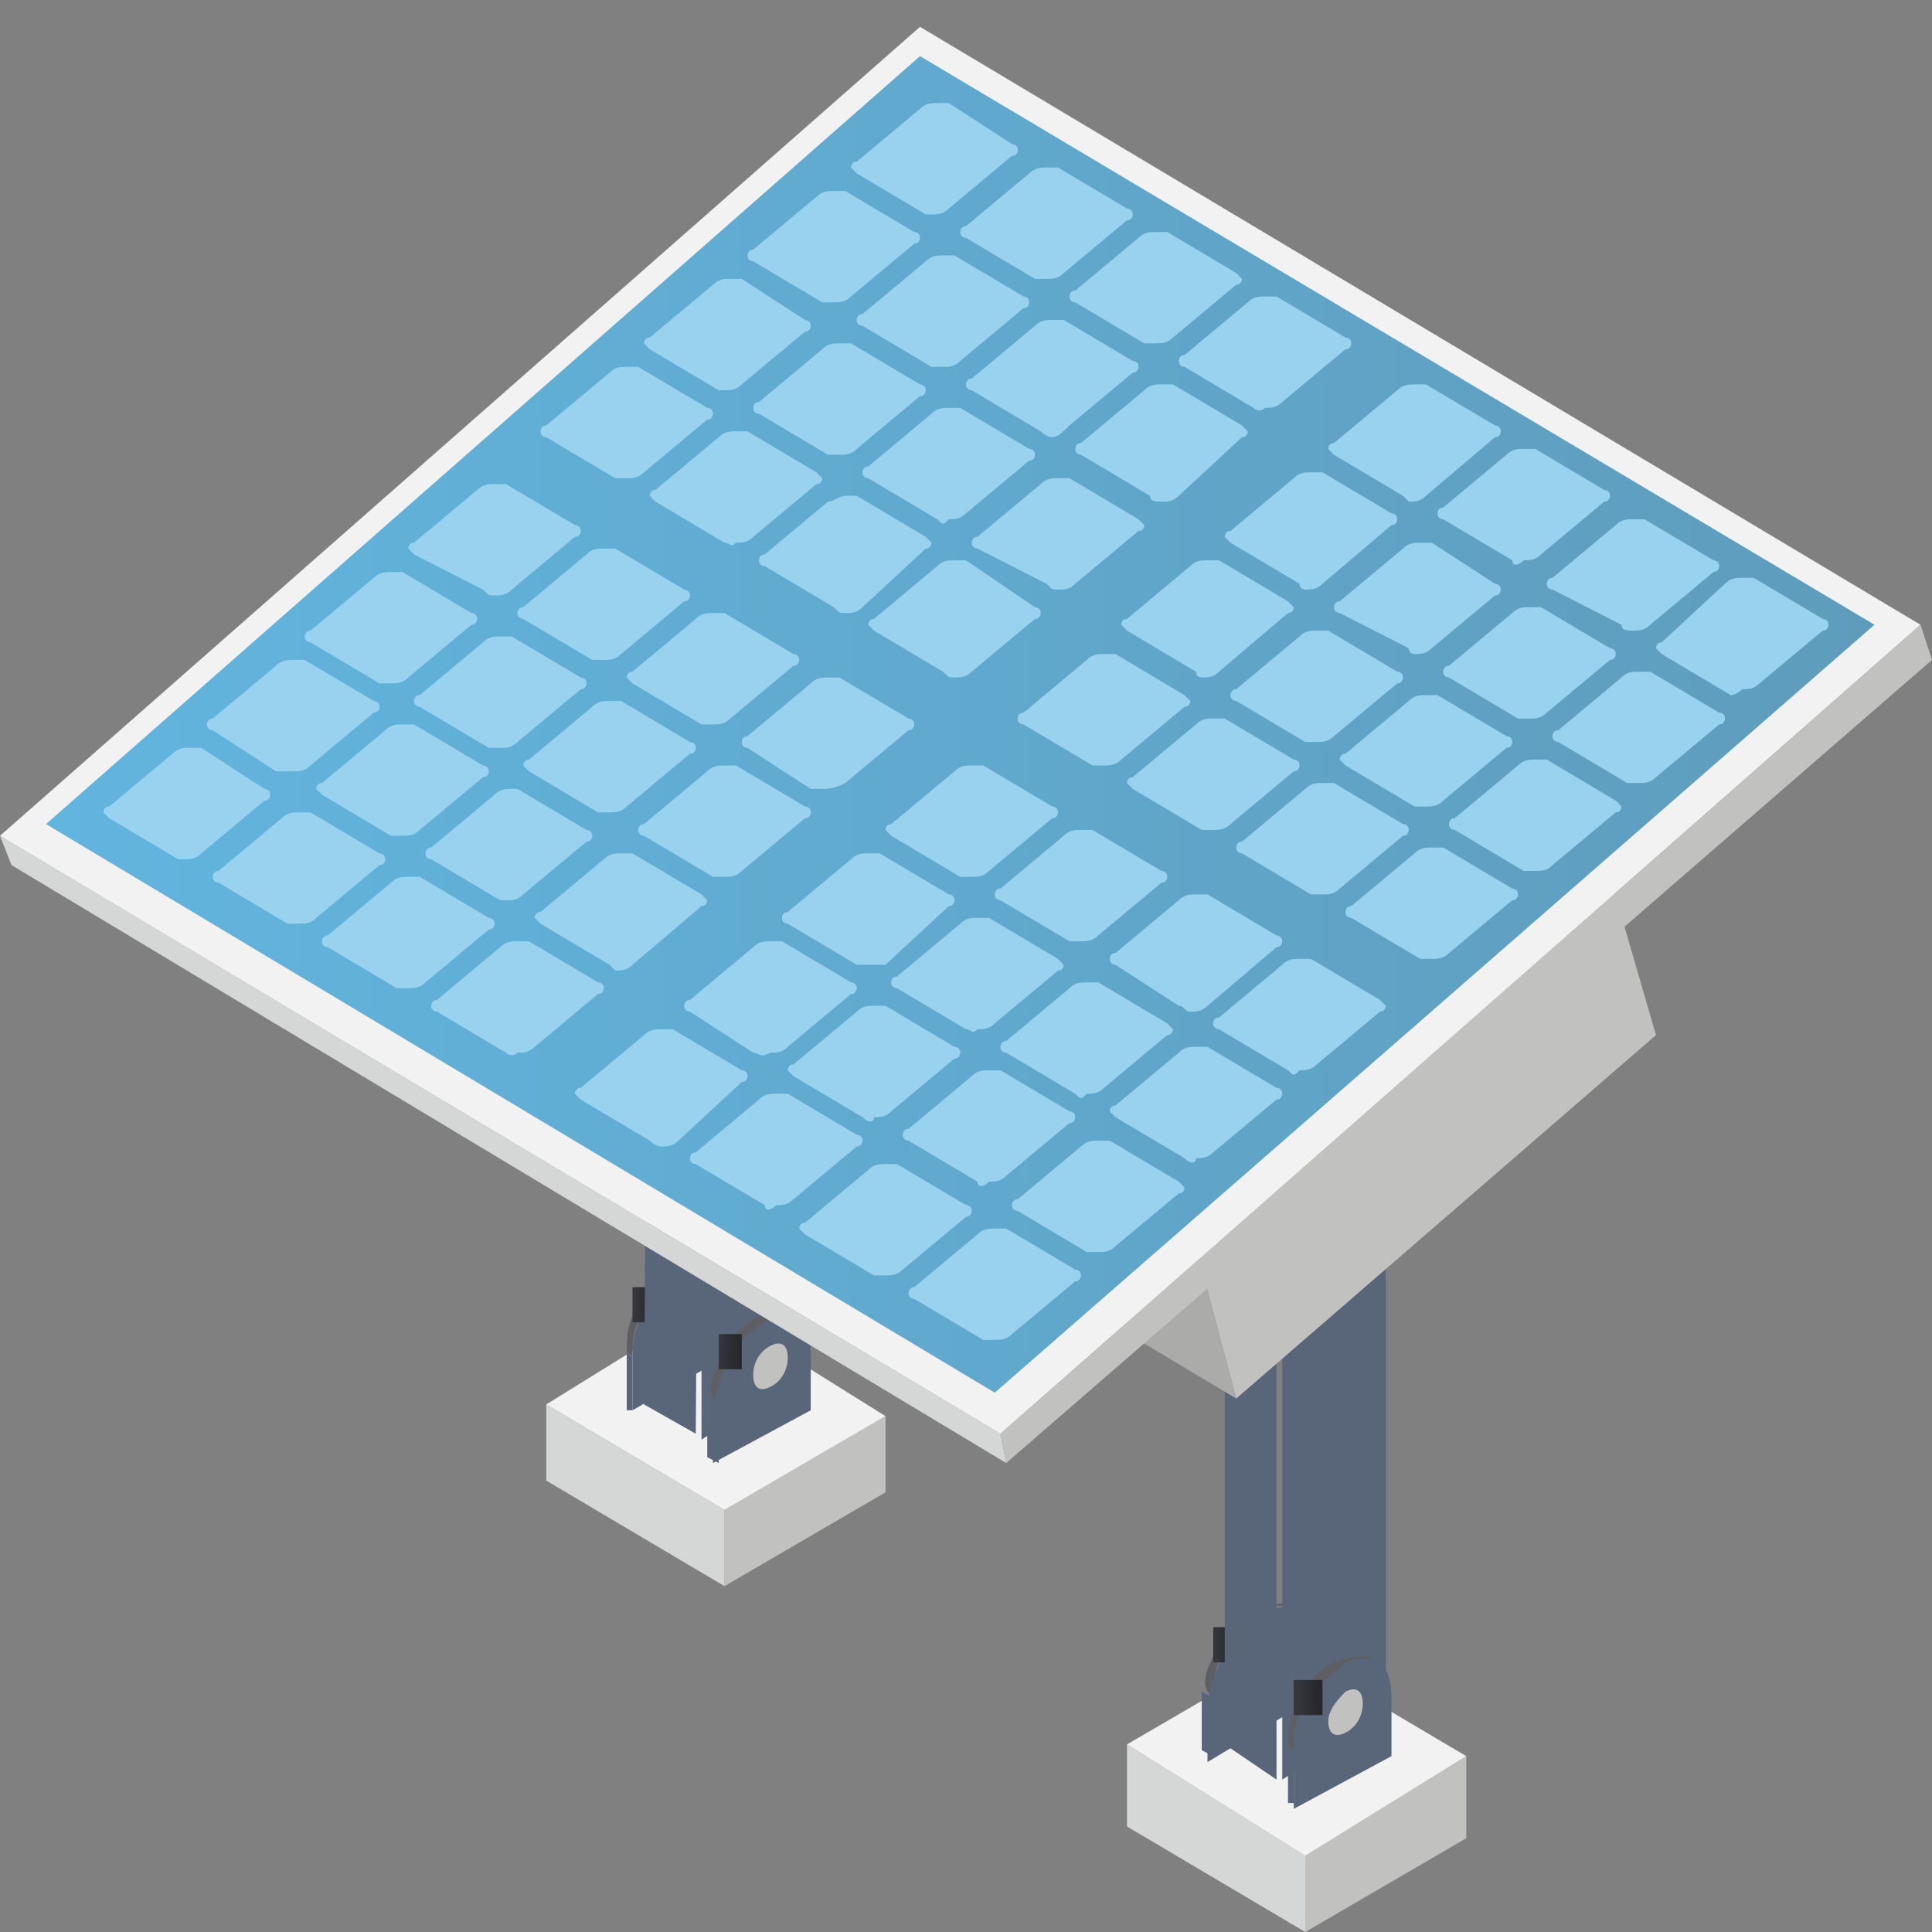 <svg width="72" height="72" viewBox="0 0 72 72" fill="none" xmlns="http://www.w3.org/2000/svg">
<rect x="0" y="0" width="72" height="72" fill="#808080" stroke="none"/>
<path d="M48.643 72L54.643 68.505V65.446L48.643 69.16V72Z" fill="#C1C2C0"/>
<path d="M42 68.068L48.643 72V69.16L42 65.009V68.068Z" fill="#D5D7D7"/>
<path d="M48.643 69.16L54.643 65.446L48 61.514L42 65.009L48.643 69.16Z" fill="#F2F2F3"/>
<path d="M27 59.111L33 55.615V52.775L27 56.271V59.111Z" fill="#C1C2C0"/>
<path d="M20.357 55.178L27 59.111V56.271L20.357 52.339V55.178Z" fill="#D5D7D7"/>
<path d="M27 56.271L33 52.775L26.357 48.625L20.357 52.339L27 56.271Z" fill="#F2F2F3"/>
<path d="M23.571 50.591V52.557H23.357V50.372L23.571 50.591Z" fill="#59667A"/>
<path d="M23.571 49.062C23.785 48.625 24 48.188 24.214 47.969C24.428 47.751 24.643 47.532 25.071 47.314C25.5 47.095 25.928 47.095 26.357 47.095L26.571 47.314C26.143 47.095 25.714 47.095 25.285 47.532C25.071 47.751 24.643 47.969 24.428 48.188C24.214 48.406 24 48.843 23.785 49.28C23.571 49.717 23.571 50.154 23.571 50.591L23.357 50.372C23.357 49.935 23.357 49.498 23.571 49.062Z" fill="#5E5F63"/>
<path d="M25.286 47.314C26.357 46.658 27 47.314 27 48.406V50.591L23.571 52.557V50.372C23.571 49.28 24.428 47.969 25.286 47.314Z" fill="#59667A"/>
<path d="M24.643 47.969H23.571V49.28H24.643V47.969Z" fill="url(#paint0_linear_626_54949)"/>
<path d="M26.143 24.812L24.214 23.72L24 52.338L25.929 53.431L26.143 24.812Z" fill="#59667A"/>
<path d="M24.428 22.191C24.643 21.754 24.857 21.317 25.286 20.88C25.5 20.662 25.714 20.443 26.143 20.225C26.786 20.006 27.214 19.788 27.428 20.006L29.357 21.098C28.928 20.88 28.5 20.88 27.857 21.317C27.643 21.535 27.214 21.754 27 21.972C26.786 22.409 26.357 22.846 26.143 23.283C25.928 23.72 25.714 24.375 25.714 24.812L23.786 23.72C24.214 23.283 24.214 22.628 24.428 22.191Z" fill="#5E5F63"/>
<path d="M27.214 21.099L24.429 20.88V23.502H27.214V21.099Z" fill="url(#paint1_linear_626_54949)"/>
<path d="M28.072 21.535C27 22.191 26.143 23.72 26.143 25.031V53.649L30 51.246V22.628C30 21.317 29.143 20.88 28.072 21.535Z" fill="#59667A"/>
<path d="M26.785 52.339V54.523L26.357 54.305V52.12L26.785 52.339Z" fill="#59667A"/>
<path d="M26.786 50.809C27 50.372 27.215 49.935 27.429 49.717C27.643 49.498 27.857 49.28 28.286 49.062C28.715 48.843 29.143 48.843 29.572 48.843L29.786 49.062C29.357 48.843 28.929 48.843 28.5 49.28C28.286 49.498 27.857 49.717 27.643 49.935C27.429 50.154 27.215 50.591 27 51.028C26.786 51.465 26.786 51.901 26.786 52.339L26.572 52.12C26.357 51.683 26.572 51.246 26.786 50.809Z" fill="#5E5F63"/>
<path d="M28.5 49.28C29.571 48.625 30.214 49.28 30.214 50.372V52.557L26.571 54.523V52.339C26.786 51.246 27.428 49.935 28.5 49.28Z" fill="#59667A"/>
<path d="M27.643 49.717H26.786V51.028H27.643V49.717Z" fill="url(#paint2_linear_626_54949)"/>
<path d="M45.214 63.262V65.446L44.786 65.228V63.043L45.214 63.262Z" fill="#59667A"/>
<path d="M45.214 61.732C45.428 61.295 45.643 60.858 45.857 60.64C46.071 60.422 46.286 60.203 46.714 59.985C47.143 59.766 47.571 59.766 48 59.766L48.214 59.985C47.786 59.766 47.357 59.766 46.928 60.203C46.714 60.422 46.286 60.64 46.071 60.858C45.857 61.077 45.643 61.514 45.428 61.951C45.214 62.388 45.214 62.825 45.214 63.261L45 63.043C44.786 62.606 45 62.169 45.214 61.732Z" fill="#5E5F63"/>
<path d="M46.929 60.203C48 59.548 48.643 59.985 48.643 61.295V63.48L45 65.665V63.48C45.214 62.169 45.857 60.858 46.929 60.203Z" fill="#59667A"/>
<path d="M46.072 60.64H45.214V61.951H46.072V60.64Z" fill="url(#paint3_linear_626_54949)"/>
<path d="M47.572 37.702L45.643 36.391V65.009L47.572 66.32V37.702Z" fill="#59667A"/>
<path d="M46.072 35.08C46.286 34.643 46.5 34.206 46.929 33.769C47.143 33.551 47.572 33.114 47.786 33.114C48.429 32.895 48.857 32.677 49.286 32.895L51.215 33.988C50.786 33.769 50.357 33.769 49.929 34.206C49.715 34.425 49.286 34.643 49.072 34.862C48.857 35.298 48.429 35.735 48.215 36.172C48 36.609 47.786 37.265 47.786 37.702L45.857 36.609C45.643 35.954 45.857 35.517 46.072 35.08Z" fill="#5E5F63"/>
<path d="M48.857 33.769H46.071V36.172H48.857V33.769Z" fill="url(#paint4_linear_626_54949)"/>
<path d="M49.714 34.206C48.643 34.862 47.786 36.391 47.786 37.702V66.32L51.643 63.917V35.298C51.643 34.206 50.786 33.551 49.714 34.206Z" fill="#59667A"/>
<path d="M48.214 65.228V67.194H48V65.009L48.214 65.228Z" fill="#59667A"/>
<path d="M48.214 63.699C48.429 63.261 48.643 62.825 48.857 62.606C49.071 62.388 49.286 62.169 49.714 61.951C50.143 61.732 50.571 61.732 51 61.732L51.214 61.951C50.786 61.732 50.357 61.732 49.929 62.169C49.714 62.388 49.286 62.606 49.071 62.825C48.857 63.043 48.643 63.48 48.429 63.917C48.214 64.354 48.214 64.791 48.214 65.228L48 65.009C48 64.572 48 64.135 48.214 63.699Z" fill="#5E5F63"/>
<path d="M50.143 62.169C51.214 61.514 51.857 61.951 51.857 63.262V65.446L48.214 67.412V65.228C48.214 64.135 49.072 62.606 50.143 62.169Z" fill="#59667A"/>
<path d="M49.286 62.606H48.214V63.917H49.286V62.606Z" fill="url(#paint5_linear_626_54949)"/>
<path d="M46.072 52.12L11.357 31.366L9.643 25.686L44.572 46.44L46.072 52.12Z" fill="#ABABAA"/>
<path d="M25.286 11.923L9.643 25.686L44.572 46.44L60 32.677L25.286 11.923Z" fill="#F2F2F3"/>
<path d="M10.5 25.468L25.286 12.36L59.143 32.677L44.357 45.785L10.5 25.468Z" fill="#335974"/>
<path d="M60 32.677L61.714 38.575L46.071 52.12L44.571 46.44L60 32.677Z" fill="#C1C2C0"/>
<path d="M37.5 54.523L0.429 32.24L0 31.148L37.286 53.431L37.5 54.523Z" fill="#D5D7D7"/>
<path d="M34.286 1L0 31.148L37.286 53.431L71.571 23.283L34.286 1Z" fill="#F2F2F3"/>
<path d="M1.714 30.711L37.072 51.901L69.857 23.283L34.286 2.092L1.714 30.711Z" fill="url(#paint6_linear_626_54949)"/>
<path d="M71.571 23.283L72 24.594L37.5 54.523L37.286 53.431L71.571 23.283Z" fill="#C1C2C0"/>
<path d="M36.643 49.935L34.071 48.406C34.071 48.406 33.857 48.406 33.857 48.188C33.857 48.188 33.857 47.969 34.071 47.969L36.428 46.003C36.643 45.785 36.857 45.785 37.071 45.785C37.285 45.785 37.285 45.785 37.5 45.785L40.071 47.314C40.071 47.314 40.285 47.314 40.285 47.532C40.285 47.532 40.285 47.751 40.071 47.751L37.714 49.717C37.5 49.935 37.285 49.935 37.071 49.935C36.857 49.935 36.643 49.935 36.643 49.935ZM32.571 47.532L30 46.003L29.785 45.785C29.785 45.785 29.785 45.566 30 45.566L32.357 43.6C32.571 43.382 32.785 43.382 33 43.382C33.214 43.382 33.214 43.382 33.428 43.382L36 44.911C36 44.911 36.214 44.911 36.214 45.129C36.214 45.129 36.214 45.348 36 45.348L33.643 47.314C33.428 47.532 33.214 47.532 33 47.532C32.785 47.532 32.571 47.532 32.571 47.532ZM40.5 46.658L37.928 45.129C37.928 45.129 37.714 45.129 37.714 44.911C37.714 44.911 37.714 44.692 37.928 44.692L40.285 42.726C40.5 42.508 40.714 42.508 40.928 42.508C41.143 42.508 41.143 42.508 41.357 42.508L43.928 44.037L44.143 44.255C44.143 44.255 44.143 44.474 43.928 44.474L41.571 46.44C41.357 46.658 41.143 46.658 40.928 46.658C40.714 46.658 40.5 46.658 40.5 46.658ZM28.5 44.911L25.928 43.382C25.928 43.382 25.714 43.382 25.714 43.163C25.714 43.163 25.714 42.945 25.928 42.945L28.285 40.978C28.5 40.76 28.714 40.76 28.928 40.76C29.143 40.76 29.143 40.76 29.357 40.76L31.928 42.289C31.928 42.289 32.143 42.289 32.143 42.508C32.143 42.508 32.143 42.726 31.928 42.726L29.571 44.692C29.357 44.911 29.143 44.911 28.928 44.911C28.714 45.129 28.5 45.129 28.5 44.911ZM36.428 44.037L33.857 42.508C33.857 42.508 33.643 42.508 33.643 42.289C33.643 42.289 33.643 42.071 33.857 42.071L36.214 40.105C36.428 39.886 36.643 39.886 36.857 39.886C37.071 39.886 37.071 39.886 37.285 39.886L39.857 41.415C39.857 41.415 40.071 41.415 40.071 41.634C40.071 41.634 40.071 41.852 39.857 41.852L37.5 43.818C37.285 44.037 37.071 44.037 36.857 44.037C36.643 44.255 36.428 44.255 36.428 44.037ZM44.143 43.163L41.571 41.634L41.357 41.415C41.357 41.415 41.357 41.197 41.571 41.197L43.928 39.231C44.143 39.012 44.357 39.012 44.571 39.012C44.785 39.012 44.785 39.012 45 39.012L47.571 40.541C47.571 40.541 47.785 40.541 47.785 40.76C47.785 40.76 47.785 40.978 47.571 40.978L45.214 42.945C45 43.163 44.785 43.163 44.571 43.163C44.571 43.382 44.357 43.382 44.143 43.163ZM24.214 42.508L21.643 40.978L21.428 40.76C21.428 40.76 21.428 40.541 21.643 40.541L24 38.575C24.214 38.357 24.428 38.357 24.643 38.357C24.857 38.357 24.857 38.357 25.071 38.357L27.643 39.886C27.643 39.886 27.857 39.886 27.857 40.105C27.857 40.105 27.857 40.323 27.643 40.323L25.285 42.508C25.071 42.726 24.857 42.726 24.643 42.726C24.643 42.726 24.428 42.726 24.214 42.508ZM32.143 41.634L29.571 40.105L29.357 39.886C29.357 39.886 29.357 39.668 29.571 39.668L31.928 37.702C32.143 37.483 32.357 37.483 32.571 37.483C32.785 37.483 32.785 37.483 33 37.483L35.571 39.012C35.571 39.012 35.785 39.012 35.785 39.231C35.785 39.231 35.785 39.449 35.571 39.449L33.214 41.415C33 41.634 32.785 41.634 32.571 41.634C32.571 41.852 32.357 41.852 32.143 41.634ZM40.071 40.76L37.5 39.231C37.5 39.231 37.285 39.231 37.285 39.012C37.285 39.012 37.285 38.794 37.5 38.794L39.857 36.828C40.071 36.609 40.285 36.609 40.5 36.609C40.714 36.609 40.714 36.609 40.928 36.609L43.5 38.138L43.714 38.357C43.714 38.357 43.714 38.575 43.5 38.575L41.143 40.541C40.928 40.76 40.714 40.76 40.5 40.76C40.285 40.978 40.285 40.978 40.071 40.76ZM48 39.886L45.428 38.357C45.428 38.357 45.214 38.357 45.214 38.138C45.214 38.138 45.214 37.92 45.428 37.92L47.785 35.954C48 35.735 48.214 35.735 48.428 35.735C48.643 35.735 48.643 35.735 48.857 35.735L51.428 37.265L51.643 37.483C51.643 37.483 51.643 37.702 51.428 37.702L49.071 39.668C48.857 39.886 48.643 39.886 48.428 39.886C48.214 40.105 48.214 40.105 48 39.886ZM18.857 39.231L16.285 37.702C16.285 37.702 16.071 37.702 16.071 37.483C16.071 37.483 16.071 37.265 16.285 37.265L18.643 35.298C18.857 35.08 19.071 35.08 19.285 35.08C19.5 35.08 19.5 35.08 19.714 35.08L22.285 36.609C22.285 36.609 22.5 36.609 22.5 36.828C22.5 36.828 22.5 37.046 22.285 37.046L19.928 39.012C19.714 39.231 19.5 39.231 19.285 39.231C19.071 39.449 18.857 39.231 18.857 39.231ZM28.071 39.231L25.714 37.702C25.714 37.702 25.5 37.702 25.5 37.483C25.5 37.483 25.5 37.265 25.714 37.265L28.071 35.298C28.285 35.08 28.5 35.08 28.714 35.08C28.928 35.08 28.928 35.08 29.143 35.08L31.714 36.609C31.714 36.609 31.928 36.609 31.928 36.828C31.928 36.828 31.928 37.046 31.714 37.046L29.357 39.012C29.143 39.231 28.928 39.231 28.714 39.231C28.285 39.449 28.285 39.231 28.071 39.231ZM36 38.357L33.428 36.828C33.428 36.828 33.214 36.828 33.214 36.609C33.214 36.609 33.214 36.391 33.428 36.391L35.785 34.425C36 34.206 36.214 34.206 36.428 34.206C36.643 34.206 36.643 34.206 36.857 34.206L39.428 35.735L39.643 35.954C39.643 35.954 39.643 36.172 39.428 36.172L37.071 38.138C36.857 38.357 36.643 38.357 36.428 38.357C36.214 38.575 36.214 38.357 36 38.357ZM43.928 37.483L41.571 35.954C41.571 35.954 41.357 35.954 41.357 35.735C41.357 35.735 41.357 35.517 41.571 35.517L43.928 33.551C44.143 33.332 44.357 33.332 44.571 33.332C44.785 33.332 44.785 33.332 45 33.332L47.571 34.861C47.571 34.861 47.785 34.861 47.785 35.08C47.785 35.08 47.785 35.298 47.571 35.298L45 37.483C44.785 37.702 44.571 37.702 44.357 37.702C44.143 37.702 44.143 37.483 43.928 37.483ZM14.786 36.828L12.214 35.298C12.214 35.298 12 35.298 12 35.08C12 35.08 12 34.861 12.214 34.861L14.571 32.895C14.786 32.677 15 32.677 15.214 32.677C15.428 32.677 15.428 32.677 15.643 32.677L18.214 34.206C18.214 34.206 18.428 34.206 18.428 34.425C18.428 34.425 18.428 34.643 18.214 34.643L15.857 36.609C15.643 36.828 15.428 36.828 15.214 36.828C15 36.828 14.786 36.828 14.786 36.828ZM22.714 35.954L20.143 34.425L19.928 34.206C19.928 34.206 19.928 33.988 20.143 33.988L22.5 32.022C22.714 31.803 22.928 31.803 23.143 31.803C23.357 31.803 23.357 31.803 23.571 31.803L26.143 33.332L26.357 33.551C26.357 33.551 26.357 33.769 26.143 33.769L23.571 35.954C23.357 36.172 23.143 36.172 22.928 36.172L22.714 35.954ZM31.928 35.954L29.357 34.425C29.357 34.425 29.143 34.425 29.143 34.206C29.143 34.206 29.143 33.988 29.357 33.988L31.714 32.022C31.928 31.803 32.143 31.803 32.357 31.803C32.571 31.803 32.571 31.803 32.785 31.803L35.357 33.332C35.357 33.332 35.571 33.332 35.571 33.551C35.571 33.551 35.571 33.769 35.357 33.769L33 35.954C32.785 35.954 32.571 35.954 32.357 35.954C32.143 35.954 32.143 35.954 31.928 35.954ZM52.928 35.735L50.357 34.206C50.357 34.206 50.143 34.206 50.143 33.988C50.143 33.988 50.143 33.769 50.357 33.769L52.714 31.803C52.928 31.585 53.143 31.585 53.357 31.585C53.571 31.585 53.571 31.585 53.785 31.585L56.357 33.114C56.357 33.114 56.571 33.114 56.571 33.332C56.571 33.332 56.571 33.551 56.357 33.551L54 35.517C53.785 35.735 53.571 35.735 53.357 35.735C53.143 35.735 53.143 35.735 52.928 35.735ZM39.857 35.08L37.285 33.551C37.285 33.551 37.071 33.551 37.071 33.332C37.071 33.332 37.071 33.114 37.285 33.114L39.643 31.148C39.857 30.929 40.071 30.929 40.285 30.929C40.5 30.929 40.5 30.929 40.714 30.929L43.285 32.458C43.285 32.458 43.5 32.458 43.5 32.677C43.5 32.677 43.5 32.895 43.285 32.895L40.928 34.861C40.714 35.08 40.5 35.08 40.285 35.08C40.071 35.08 40.071 35.08 39.857 35.08ZM10.714 34.425L8.143 32.895C8.143 32.895 7.928 32.895 7.928 32.677C7.928 32.677 7.928 32.458 8.143 32.458L10.5 30.492C10.714 30.274 10.928 30.274 11.143 30.274C11.357 30.274 11.357 30.274 11.571 30.274L14.143 31.803C14.143 31.803 14.357 31.803 14.357 32.022C14.357 32.022 14.357 32.24 14.143 32.24L11.786 34.206C11.571 34.425 11.357 34.425 11.143 34.425C10.928 34.425 10.714 34.425 10.714 34.425ZM18.643 33.551L16.071 32.022C16.071 32.022 15.857 32.022 15.857 31.803C15.857 31.803 15.857 31.585 16.071 31.585L18.428 29.618C18.643 29.4 18.857 29.4 19.071 29.4H19.285L21.857 30.929C21.857 30.929 22.071 30.929 22.071 31.148C22.071 31.148 22.071 31.366 21.857 31.366L19.5 33.332C19.285 33.551 19.071 33.551 18.857 33.551H18.643ZM48.857 33.332L46.285 31.803C46.285 31.803 46.071 31.803 46.071 31.585C46.071 31.585 46.071 31.366 46.285 31.366L48.643 29.4C48.857 29.181 49.071 29.181 49.285 29.181C49.5 29.181 49.5 29.181 49.714 29.181L52.285 30.711C52.285 30.711 52.5 30.711 52.5 30.929C52.5 30.929 52.5 31.148 52.285 31.148L49.928 33.114C49.714 33.332 49.5 33.332 49.285 33.332C49.071 33.332 49.071 33.332 48.857 33.332ZM26.571 32.677L24 31.148C24 31.148 23.785 31.148 23.785 30.929C23.785 30.929 23.785 30.711 24 30.711L26.357 28.745C26.571 28.526 26.785 28.526 27 28.526C27.214 28.526 27.214 28.526 27.428 28.526L30 30.055C30 30.055 30.214 30.055 30.214 30.274C30.214 30.274 30.214 30.492 30 30.492L27.643 32.458C27.428 32.677 27.214 32.677 27 32.677C26.785 32.677 26.571 32.677 26.571 32.677ZM35.785 32.677L33.214 31.148L33 30.929C33 30.929 33 30.711 33.214 30.711L35.571 28.745C35.785 28.526 36 28.526 36.214 28.526C36.428 28.526 36.428 28.526 36.643 28.526L39.214 30.055C39.214 30.055 39.428 30.055 39.428 30.274C39.428 30.274 39.428 30.492 39.214 30.492L36.857 32.458C36.643 32.677 36.428 32.677 36.214 32.677C36 32.677 36 32.677 35.785 32.677ZM56.785 32.458L54.214 30.929C54.214 30.929 54 30.929 54 30.711C54 30.711 54 30.492 54.214 30.492L56.571 28.526C56.785 28.308 57 28.308 57.214 28.308C57.428 28.308 57.428 28.308 57.643 28.308L60.214 29.837L60.428 30.055C60.428 30.055 60.428 30.274 60.214 30.274L57.857 32.24C57.643 32.458 57.428 32.458 57.214 32.458C57 32.458 57 32.458 56.785 32.458ZM6.643 32.022L4.071 30.492L3.857 30.274C3.857 30.274 3.857 30.055 4.071 30.055L6.428 28.089C6.643 27.871 6.857 27.871 7.071 27.871C7.285 27.871 7.286 27.871 7.5 27.871L9.857 29.4C9.857 29.4 10.071 29.4 10.071 29.618C10.071 29.618 10.071 29.837 9.857 29.837L7.5 31.803C7.286 32.022 7.071 32.022 6.857 32.022H6.643ZM14.571 31.148L12 29.618L11.786 29.4C11.786 29.4 11.786 29.181 12 29.181L14.357 27.215C14.571 26.997 14.786 26.997 15 26.997C15.214 26.997 15.214 26.997 15.428 26.997L18 28.526C18 28.526 18.214 28.526 18.214 28.745C18.214 28.745 18.214 28.963 18 28.963L15.643 30.929C15.428 31.148 15.214 31.148 15 31.148C14.786 31.148 14.571 31.148 14.571 31.148ZM44.785 30.929L42.214 29.4L42 29.181C42 29.181 42 28.963 42.214 28.963L44.571 26.997C44.785 26.778 45 26.778 45.214 26.778C45.428 26.778 45.428 26.778 45.643 26.778L48.214 28.308C48.214 28.308 48.428 28.308 48.428 28.526C48.428 28.526 48.428 28.745 48.214 28.745L45.857 30.711C45.643 30.929 45.428 30.929 45.214 30.929C45 30.929 45 30.929 44.785 30.929ZM22.285 30.274L19.714 28.745L19.5 28.526C19.5 28.526 19.5 28.308 19.714 28.308L22.071 26.341C22.285 26.123 22.5 26.123 22.714 26.123C22.928 26.123 22.928 26.123 23.143 26.123L25.714 27.652C25.714 27.652 25.928 27.652 25.928 27.871C25.928 27.871 25.928 28.089 25.714 28.089L23.357 30.055C23.143 30.274 22.928 30.274 22.714 30.274C22.714 30.274 22.5 30.274 22.285 30.274ZM52.714 30.055L50.143 28.526L49.928 28.308C49.928 28.308 49.928 28.089 50.143 28.089L52.5 26.123C52.714 25.905 52.928 25.905 53.143 25.905C53.357 25.905 53.357 25.905 53.571 25.905L56.143 27.434C56.143 27.434 56.357 27.434 56.357 27.652C56.357 27.652 56.357 27.871 56.143 27.871L53.785 29.837C53.571 30.055 53.357 30.055 53.143 30.055C52.928 30.055 52.928 30.055 52.714 30.055ZM30.214 29.4L27.857 27.871C27.857 27.871 27.643 27.871 27.643 27.652C27.643 27.652 27.643 27.434 27.857 27.434L30.214 25.468C30.428 25.249 30.643 25.249 30.857 25.249C31.071 25.249 31.071 25.249 31.285 25.249L33.857 26.778C33.857 26.778 34.071 26.778 34.071 26.997C34.071 26.997 34.071 27.215 33.857 27.215L31.5 29.181C31.071 29.4 30.857 29.4 30.643 29.4C30.428 29.4 30.428 29.4 30.214 29.4ZM60.643 29.181L58.071 27.652C58.071 27.652 57.857 27.652 57.857 27.434C57.857 27.434 57.857 27.215 58.071 27.215L60.428 25.249C60.643 25.031 60.857 25.031 61.071 25.031C61.285 25.031 61.285 25.031 61.5 25.031L64.071 26.56C64.071 26.56 64.285 26.56 64.285 26.778C64.285 26.778 64.285 26.997 64.071 26.997L61.714 28.963C61.5 29.181 61.285 29.181 61.071 29.181C60.857 29.181 60.643 29.181 60.643 29.181ZM10.286 28.745L7.928 27.215C7.928 27.215 7.714 27.215 7.714 26.997C7.714 26.997 7.714 26.778 7.928 26.778L10.286 24.812C10.5 24.594 10.714 24.594 10.928 24.594C11.143 24.594 11.143 24.594 11.357 24.594L13.928 26.123C13.928 26.123 14.143 26.123 14.143 26.341C14.143 26.341 14.143 26.56 13.928 26.56L11.571 28.526C11.357 28.745 11.143 28.745 10.928 28.745C10.714 28.745 10.5 28.745 10.286 28.745ZM40.714 28.526L38.143 26.997C38.143 26.997 37.928 26.997 37.928 26.778C37.928 26.778 37.928 26.56 38.143 26.56L40.5 24.594C40.714 24.375 40.928 24.375 41.143 24.375C41.357 24.375 41.357 24.375 41.571 24.375L44.143 25.905L44.357 26.123C44.357 26.123 44.357 26.341 44.143 26.341L41.785 28.308C41.571 28.526 41.357 28.526 41.143 28.526C40.928 28.526 40.714 28.526 40.714 28.526ZM18.214 27.871L15.643 26.341C15.643 26.341 15.428 26.341 15.428 26.123C15.428 26.123 15.428 25.905 15.643 25.905L18 23.938C18.214 23.72 18.428 23.72 18.643 23.72C18.857 23.72 18.857 23.72 19.071 23.72L21.643 25.249C21.643 25.249 21.857 25.249 21.857 25.468C21.857 25.468 21.857 25.686 21.643 25.686L19.285 27.652C19.071 27.871 18.857 27.871 18.643 27.871C18.428 27.871 18.428 27.871 18.214 27.871ZM48.643 27.652L46.071 26.123C46.071 26.123 45.857 26.123 45.857 25.905C45.857 25.905 45.857 25.686 46.071 25.686L48.428 23.72C48.643 23.502 48.857 23.502 49.071 23.502C49.285 23.502 49.285 23.502 49.5 23.502L52.071 25.031C52.071 25.031 52.285 25.031 52.285 25.249C52.285 25.249 52.285 25.468 52.071 25.468L49.714 27.434C49.5 27.652 49.285 27.652 49.071 27.652C48.857 27.652 48.643 27.652 48.643 27.652ZM26.143 26.997L23.571 25.468L23.357 25.249C23.357 25.249 23.357 25.031 23.571 25.031L25.928 23.065C26.143 22.846 26.357 22.846 26.571 22.846C26.785 22.846 26.785 22.846 27 22.846L29.571 24.375C29.571 24.375 29.785 24.375 29.785 24.594C29.785 24.594 29.785 24.812 29.571 24.812L27.214 26.778C27 26.997 26.785 26.997 26.571 26.997C26.357 26.997 26.357 26.997 26.143 26.997ZM56.571 26.778L54 25.249C54 25.249 53.785 25.249 53.785 25.031C53.785 25.031 53.785 24.812 54 24.812L56.357 22.846C56.571 22.628 56.785 22.628 57 22.628C57.214 22.628 57.214 22.628 57.428 22.628L60 24.157C60 24.157 60.214 24.157 60.214 24.375C60.214 24.375 60.214 24.594 60 24.594L57.643 26.56C57.428 26.778 57.214 26.778 57 26.778C56.785 26.778 56.571 26.778 56.571 26.778ZM64.5 25.905L61.928 24.375L61.714 24.157C61.714 24.157 61.714 23.938 61.928 23.938L64.285 21.754C64.5 21.535 64.714 21.535 64.928 21.535C65.143 21.535 65.143 21.535 65.357 21.535L67.928 23.065C67.928 23.065 68.143 23.065 68.143 23.283C68.143 23.283 68.143 23.502 67.928 23.502L65.571 25.468C65.357 25.686 65.143 25.686 64.928 25.686C64.714 25.905 64.5 25.905 64.5 25.905ZM14.143 25.468L11.571 23.938C11.571 23.938 11.357 23.938 11.357 23.72C11.357 23.72 11.357 23.502 11.571 23.502L13.928 21.535C14.143 21.317 14.357 21.317 14.571 21.317C14.786 21.317 14.786 21.317 15 21.317L17.571 22.846C17.571 22.846 17.785 22.846 17.785 23.065C17.785 23.065 17.785 23.283 17.571 23.283L15.214 25.249C15 25.468 14.786 25.468 14.571 25.468C14.357 25.468 14.357 25.468 14.143 25.468ZM35.143 25.031L32.571 23.502L32.357 23.283C32.357 23.283 32.357 23.065 32.571 23.065L34.928 21.098C35.143 20.88 35.357 20.88 35.571 20.88C35.785 20.88 35.785 20.88 36 20.88L38.571 22.628C38.571 22.628 38.785 22.628 38.785 22.846C38.785 22.846 38.785 23.065 38.571 23.065L36.214 25.031C36 25.249 35.785 25.249 35.571 25.249C35.357 25.249 35.357 25.249 35.143 25.031ZM44.571 25.031L42 23.502L41.785 23.283C41.785 23.283 41.785 23.065 42 23.065L44.357 21.098C44.571 20.88 44.785 20.88 45 20.88C45.214 20.88 45.214 20.88 45.428 20.88L48 22.409L48.214 22.628C48.214 22.628 48.214 22.846 48 22.846L45.428 25.031C45.214 25.249 45 25.249 44.785 25.249C44.785 25.249 44.571 25.249 44.571 25.031ZM22.071 24.594L19.5 23.065C19.5 23.065 19.285 23.065 19.285 22.846C19.285 22.846 19.285 22.628 19.5 22.628L21.857 20.662C22.071 20.443 22.285 20.443 22.5 20.443C22.714 20.443 22.714 20.443 22.928 20.443L25.5 21.972C25.5 21.972 25.714 21.972 25.714 22.191C25.714 22.191 25.714 22.409 25.5 22.409L23.143 24.375C22.928 24.594 22.714 24.594 22.5 24.594C22.285 24.594 22.285 24.594 22.071 24.594ZM52.5 24.157L49.928 22.846C49.928 22.846 49.714 22.846 49.714 22.628C49.714 22.628 49.714 22.409 49.928 22.409L52.285 20.443C52.5 20.225 52.714 20.225 52.928 20.225C53.143 20.225 53.143 20.225 53.357 20.225L55.714 21.754C55.714 21.754 55.928 21.754 55.928 21.972C55.928 21.972 55.928 22.191 55.714 22.191L53.357 24.157C53.143 24.375 52.928 24.375 52.714 24.375C52.714 24.375 52.5 24.375 52.5 24.157ZM60.428 23.283L57.857 21.972C57.857 21.972 57.643 21.972 57.643 21.754C57.643 21.754 57.643 21.535 57.857 21.535L60.214 19.569C60.428 19.351 60.643 19.351 60.857 19.351C61.071 19.351 61.071 19.351 61.285 19.351L63.857 20.88C63.857 20.88 64.071 20.88 64.071 21.098C64.071 21.098 64.071 21.317 63.857 21.317L61.5 23.283C61.285 23.502 61.071 23.502 60.857 23.502C60.643 23.502 60.428 23.502 60.428 23.283ZM31.071 22.628L28.5 21.098C28.5 21.098 28.285 21.098 28.285 20.88C28.285 20.88 28.285 20.662 28.5 20.662L30.857 18.695C31.071 18.695 31.285 18.477 31.5 18.477C31.714 18.477 31.714 18.477 31.928 18.477L34.5 20.006L34.714 20.225C34.714 20.225 34.714 20.443 34.5 20.443L32.143 22.628C31.928 22.846 31.714 22.846 31.5 22.846C31.285 22.846 31.285 22.846 31.071 22.628ZM18 21.972L15.428 20.662L15.214 20.443C15.214 20.443 15.214 20.225 15.428 20.225L17.785 18.258C18 18.04 18.214 18.04 18.428 18.04C18.643 18.04 18.643 18.04 18.857 18.04L21.428 19.569C21.428 19.569 21.643 19.569 21.643 19.788C21.643 19.788 21.643 20.006 21.428 20.006L19.071 21.972C18.857 22.191 18.643 22.191 18.428 22.191C18.214 22.191 18.214 22.191 18 21.972ZM39 21.754L36.428 20.443C36.428 20.443 36.214 20.443 36.214 20.225C36.214 20.225 36.214 20.006 36.428 20.006L38.785 18.04C39 17.822 39.214 17.822 39.428 17.822C39.643 17.822 39.643 17.822 39.857 17.822L42.428 19.351L42.643 19.569C42.643 19.569 42.643 19.788 42.428 19.788L40.071 21.754C39.857 21.972 39.643 21.972 39.428 21.972C39.214 21.972 39.214 21.972 39 21.754ZM48.428 21.754L45.857 20.225L45.643 20.006C45.643 20.006 45.643 19.788 45.857 19.788L48.214 17.822C48.428 17.603 48.643 17.603 48.857 17.603C49.071 17.603 49.071 17.603 49.285 17.603L51.857 19.132C51.857 19.132 52.071 19.132 52.071 19.351C52.071 19.351 52.071 19.569 51.857 19.569L49.285 21.754C49.071 21.972 48.857 21.972 48.643 21.972C48.643 21.972 48.428 21.972 48.428 21.754ZM56.357 20.88L53.785 19.351C53.785 19.351 53.571 19.351 53.571 19.132C53.571 19.132 53.571 18.914 53.785 18.914L56.143 16.948C56.357 16.729 56.571 16.729 56.785 16.729C57 16.729 57 16.729 57.214 16.729L59.785 18.258C59.785 18.258 60 18.258 60 18.477C60 18.477 60 18.695 59.785 18.695L57.428 20.662C57.214 20.88 57 20.88 56.785 20.88C56.571 21.098 56.357 21.098 56.357 20.88ZM27 20.225L24.428 18.695L24.214 18.477C24.214 18.477 24.214 18.258 24.428 18.258L26.785 16.292C27 16.074 27.214 16.074 27.428 16.074C27.643 16.074 27.643 16.074 27.857 16.074L30.428 17.603L30.643 17.822C30.643 17.822 30.643 18.04 30.428 18.04L28.071 20.006C27.857 20.225 27.643 20.225 27.428 20.225C27.214 20.443 27.214 20.225 27 20.225ZM34.928 19.351L32.357 17.822C32.357 17.822 32.143 17.822 32.143 17.603C32.143 17.603 32.143 17.385 32.357 17.385L34.714 15.418C34.928 15.2 35.143 15.2 35.357 15.2C35.571 15.2 35.571 15.2 35.785 15.2L38.357 16.729C38.357 16.729 38.571 16.729 38.571 16.948C38.571 16.948 38.571 17.166 38.357 17.166L36 19.132C35.785 19.351 35.571 19.351 35.357 19.351C35.143 19.569 35.143 19.569 34.928 19.351ZM42.857 18.477L40.285 16.948C40.285 16.948 40.071 16.948 40.071 16.729C40.071 16.729 40.071 16.511 40.285 16.511L42.643 14.545C42.857 14.326 43.071 14.326 43.285 14.326C43.5 14.326 43.5 14.326 43.714 14.326L46.285 15.855L46.5 16.074C46.5 16.074 46.5 16.292 46.285 16.292L43.928 18.477C43.714 18.695 43.5 18.695 43.285 18.695C43.071 18.695 42.857 18.695 42.857 18.477ZM52.285 18.477L49.714 16.948L49.5 16.729C49.5 16.729 49.5 16.511 49.714 16.511L52.071 14.545C52.285 14.326 52.5 14.326 52.714 14.326C52.928 14.326 52.928 14.326 53.143 14.326L55.714 15.855C55.714 15.855 55.928 15.855 55.928 16.074C55.928 16.074 55.928 16.292 55.714 16.292L53.143 18.477C52.928 18.695 52.714 18.695 52.5 18.695L52.285 18.477ZM22.928 17.822L20.357 16.292C20.357 16.292 20.143 16.292 20.143 16.074C20.143 16.074 20.143 15.855 20.357 15.855L22.714 13.889C22.928 13.671 23.143 13.671 23.357 13.671C23.571 13.671 23.571 13.671 23.785 13.671L26.357 15.2C26.357 15.2 26.571 15.2 26.571 15.418C26.571 15.418 26.571 15.637 26.357 15.637L24 17.603C23.785 17.822 23.571 17.822 23.357 17.822C23.143 17.822 23.143 17.822 22.928 17.822ZM30.857 16.948L28.285 15.418C28.285 15.418 28.071 15.418 28.071 15.2C28.071 15.2 28.071 14.982 28.285 14.982L30.643 13.015C30.857 12.797 31.071 12.797 31.285 12.797C31.5 12.797 31.5 12.797 31.714 12.797L34.285 14.326C34.285 14.326 34.5 14.326 34.5 14.545C34.5 14.545 34.5 14.763 34.285 14.763L31.928 16.729C31.714 16.948 31.5 16.948 31.285 16.948C31.071 16.948 31.071 16.948 30.857 16.948ZM38.785 16.074L36.214 14.545C36.214 14.545 36 14.545 36 14.326C36 14.326 36 14.108 36.214 14.108L38.571 12.142C38.785 11.923 39 11.923 39.214 11.923C39.428 11.923 39.428 11.923 39.643 11.923L42.214 13.452C42.214 13.452 42.428 13.452 42.428 13.671C42.428 13.671 42.428 13.889 42.214 13.889L39.857 15.855C39.643 16.074 39.428 16.292 39.214 16.292C39 16.292 38.785 16.074 38.785 16.074ZM46.714 15.2L44.143 13.671C44.143 13.671 43.928 13.671 43.928 13.452C43.928 13.452 43.928 13.234 44.143 13.234L46.5 11.268C46.714 11.049 46.928 11.049 47.143 11.049C47.357 11.049 47.357 11.049 47.571 11.049L50.143 12.578C50.143 12.578 50.357 12.578 50.357 12.797C50.357 12.797 50.357 13.015 50.143 13.015L47.785 14.982C47.571 15.2 47.357 15.2 47.143 15.2C46.928 15.418 46.714 15.2 46.714 15.2ZM26.785 14.545L24.214 13.015L24 12.797C24 12.797 24 12.578 24.214 12.578L26.571 10.612C26.785 10.394 27 10.394 27.214 10.394C27.428 10.394 27.428 10.394 27.643 10.394L30 11.923C30 11.923 30.214 11.923 30.214 12.142C30.214 12.142 30.214 12.36 30 12.36L27.643 14.326C27.428 14.545 27.214 14.545 27 14.545H26.785ZM34.714 13.671L32.143 12.142C32.143 12.142 31.928 12.142 31.928 11.923C31.928 11.923 31.928 11.705 32.143 11.705L34.5 9.738C34.714 9.52 34.928 9.52 35.143 9.52C35.357 9.52 35.357 9.52 35.571 9.52L38.143 11.049C38.143 11.049 38.357 11.049 38.357 11.268C38.357 11.268 38.357 11.486 38.143 11.486L35.785 13.452C35.571 13.671 35.357 13.671 35.143 13.671C34.928 13.671 34.714 13.671 34.714 13.671ZM42.643 12.797L40.071 11.268C40.071 11.268 39.857 11.268 39.857 11.049C39.857 11.049 39.857 10.831 40.071 10.831L42.428 8.865C42.643 8.646 42.857 8.646 43.071 8.646C43.285 8.646 43.285 8.646 43.5 8.646L46.071 10.175L46.285 10.394C46.285 10.394 46.285 10.612 46.071 10.612L43.714 12.578C43.5 12.797 43.285 12.797 43.071 12.797C42.857 12.797 42.643 12.797 42.643 12.797ZM30.643 11.268L28.071 9.738C28.071 9.738 27.857 9.738 27.857 9.52C27.857 9.52 27.857 9.302 28.071 9.302L30.428 7.335C30.643 7.117 30.857 7.117 31.071 7.117C31.285 7.117 31.285 7.117 31.5 7.117L34.071 8.646C34.071 8.646 34.285 8.646 34.285 8.865C34.285 8.865 34.285 9.083 34.071 9.083L31.714 11.049C31.5 11.268 31.285 11.268 31.071 11.268C30.857 11.268 30.643 11.268 30.643 11.268ZM38.571 10.394L36 8.865C36 8.865 35.785 8.865 35.785 8.646C35.785 8.646 35.785 8.428 36 8.428L38.357 6.462C38.571 6.243 38.785 6.243 39 6.243C39.214 6.243 39.214 6.243 39.428 6.243L42 7.772C42 7.772 42.214 7.772 42.214 7.991C42.214 7.991 42.214 8.209 42 8.209L39.643 10.175C39.428 10.394 39.214 10.394 39 10.394C38.785 10.394 38.571 10.394 38.571 10.394ZM34.5 7.991L31.928 6.462L31.714 6.243C31.714 6.243 31.714 6.025 31.928 6.025L34.285 4.058C34.5 3.84 34.714 3.84 34.928 3.84C35.143 3.84 35.143 3.84 35.357 3.84L37.714 5.369C37.714 5.369 37.928 5.369 37.928 5.588C37.928 5.588 37.928 5.806 37.714 5.806L35.357 7.772C35.143 7.991 34.928 7.991 34.714 7.991H34.5Z" fill="#99D2EE"/>
<path d="M49.5 64.135C49.5 64.572 49.714 64.791 50.143 64.572C50.571 64.354 50.786 63.917 50.786 63.48C50.786 63.043 50.571 62.825 50.143 63.043C49.929 63.262 49.5 63.699 49.5 64.135Z" fill="#C1C2C0"/>
<path d="M28.071 51.246C28.071 51.683 28.286 51.901 28.714 51.683C29.143 51.465 29.357 51.028 29.357 50.591C29.357 50.154 29.143 49.935 28.714 50.154C28.286 50.372 28.071 50.809 28.071 51.246Z" fill="#C1C2C0"/>
<defs>
<linearGradient id="paint0_linear_626_54949" x1="24.6" y1="48.554" x2="23.626" y2="48.55" gradientUnits="userSpaceOnUse">
<stop stop-color="#252529"/>
<stop offset="0.574" stop-color="#2D2E33"/>
<stop offset="1" stop-color="#36373D"/>
</linearGradient>
<linearGradient id="paint1_linear_626_54949" x1="27.223" y1="22.2" x2="24.477" y2="22.19" gradientUnits="userSpaceOnUse">
<stop stop-color="#252529"/>
<stop offset="0.574" stop-color="#2D2E33"/>
<stop offset="1" stop-color="#36373D"/>
</linearGradient>
<linearGradient id="paint2_linear_626_54949" x1="27.731" y1="50.411" x2="26.757" y2="50.407" gradientUnits="userSpaceOnUse">
<stop stop-color="#252529"/>
<stop offset="0.574" stop-color="#2D2E33"/>
<stop offset="1" stop-color="#36373D"/>
</linearGradient>
<linearGradient id="paint3_linear_626_54949" x1="46.201" y1="61.446" x2="45.228" y2="61.442" gradientUnits="userSpaceOnUse">
<stop stop-color="#252529"/>
<stop offset="0.574" stop-color="#2D2E33"/>
<stop offset="1" stop-color="#36373D"/>
</linearGradient>
<linearGradient id="paint4_linear_626_54949" x1="48.815" y1="35.1" x2="46.071" y2="35.09" gradientUnits="userSpaceOnUse">
<stop stop-color="#252529"/>
<stop offset="0.574" stop-color="#2D2E33"/>
<stop offset="1" stop-color="#36373D"/>
</linearGradient>
<linearGradient id="paint5_linear_626_54949" x1="49.347" y1="63.326" x2="48.369" y2="63.322" gradientUnits="userSpaceOnUse">
<stop stop-color="#252529"/>
<stop offset="0.574" stop-color="#2D2E33"/>
<stop offset="1" stop-color="#36373D"/>
</linearGradient>
<linearGradient id="paint6_linear_626_54949" x1="1.633" y1="26.906" x2="69.749" y2="27.153" gradientUnits="userSpaceOnUse">
<stop stop-color="#62B5DF"/>
<stop offset="1" stop-color="#5F9CBC"/>
</linearGradient>
</defs>
</svg>
